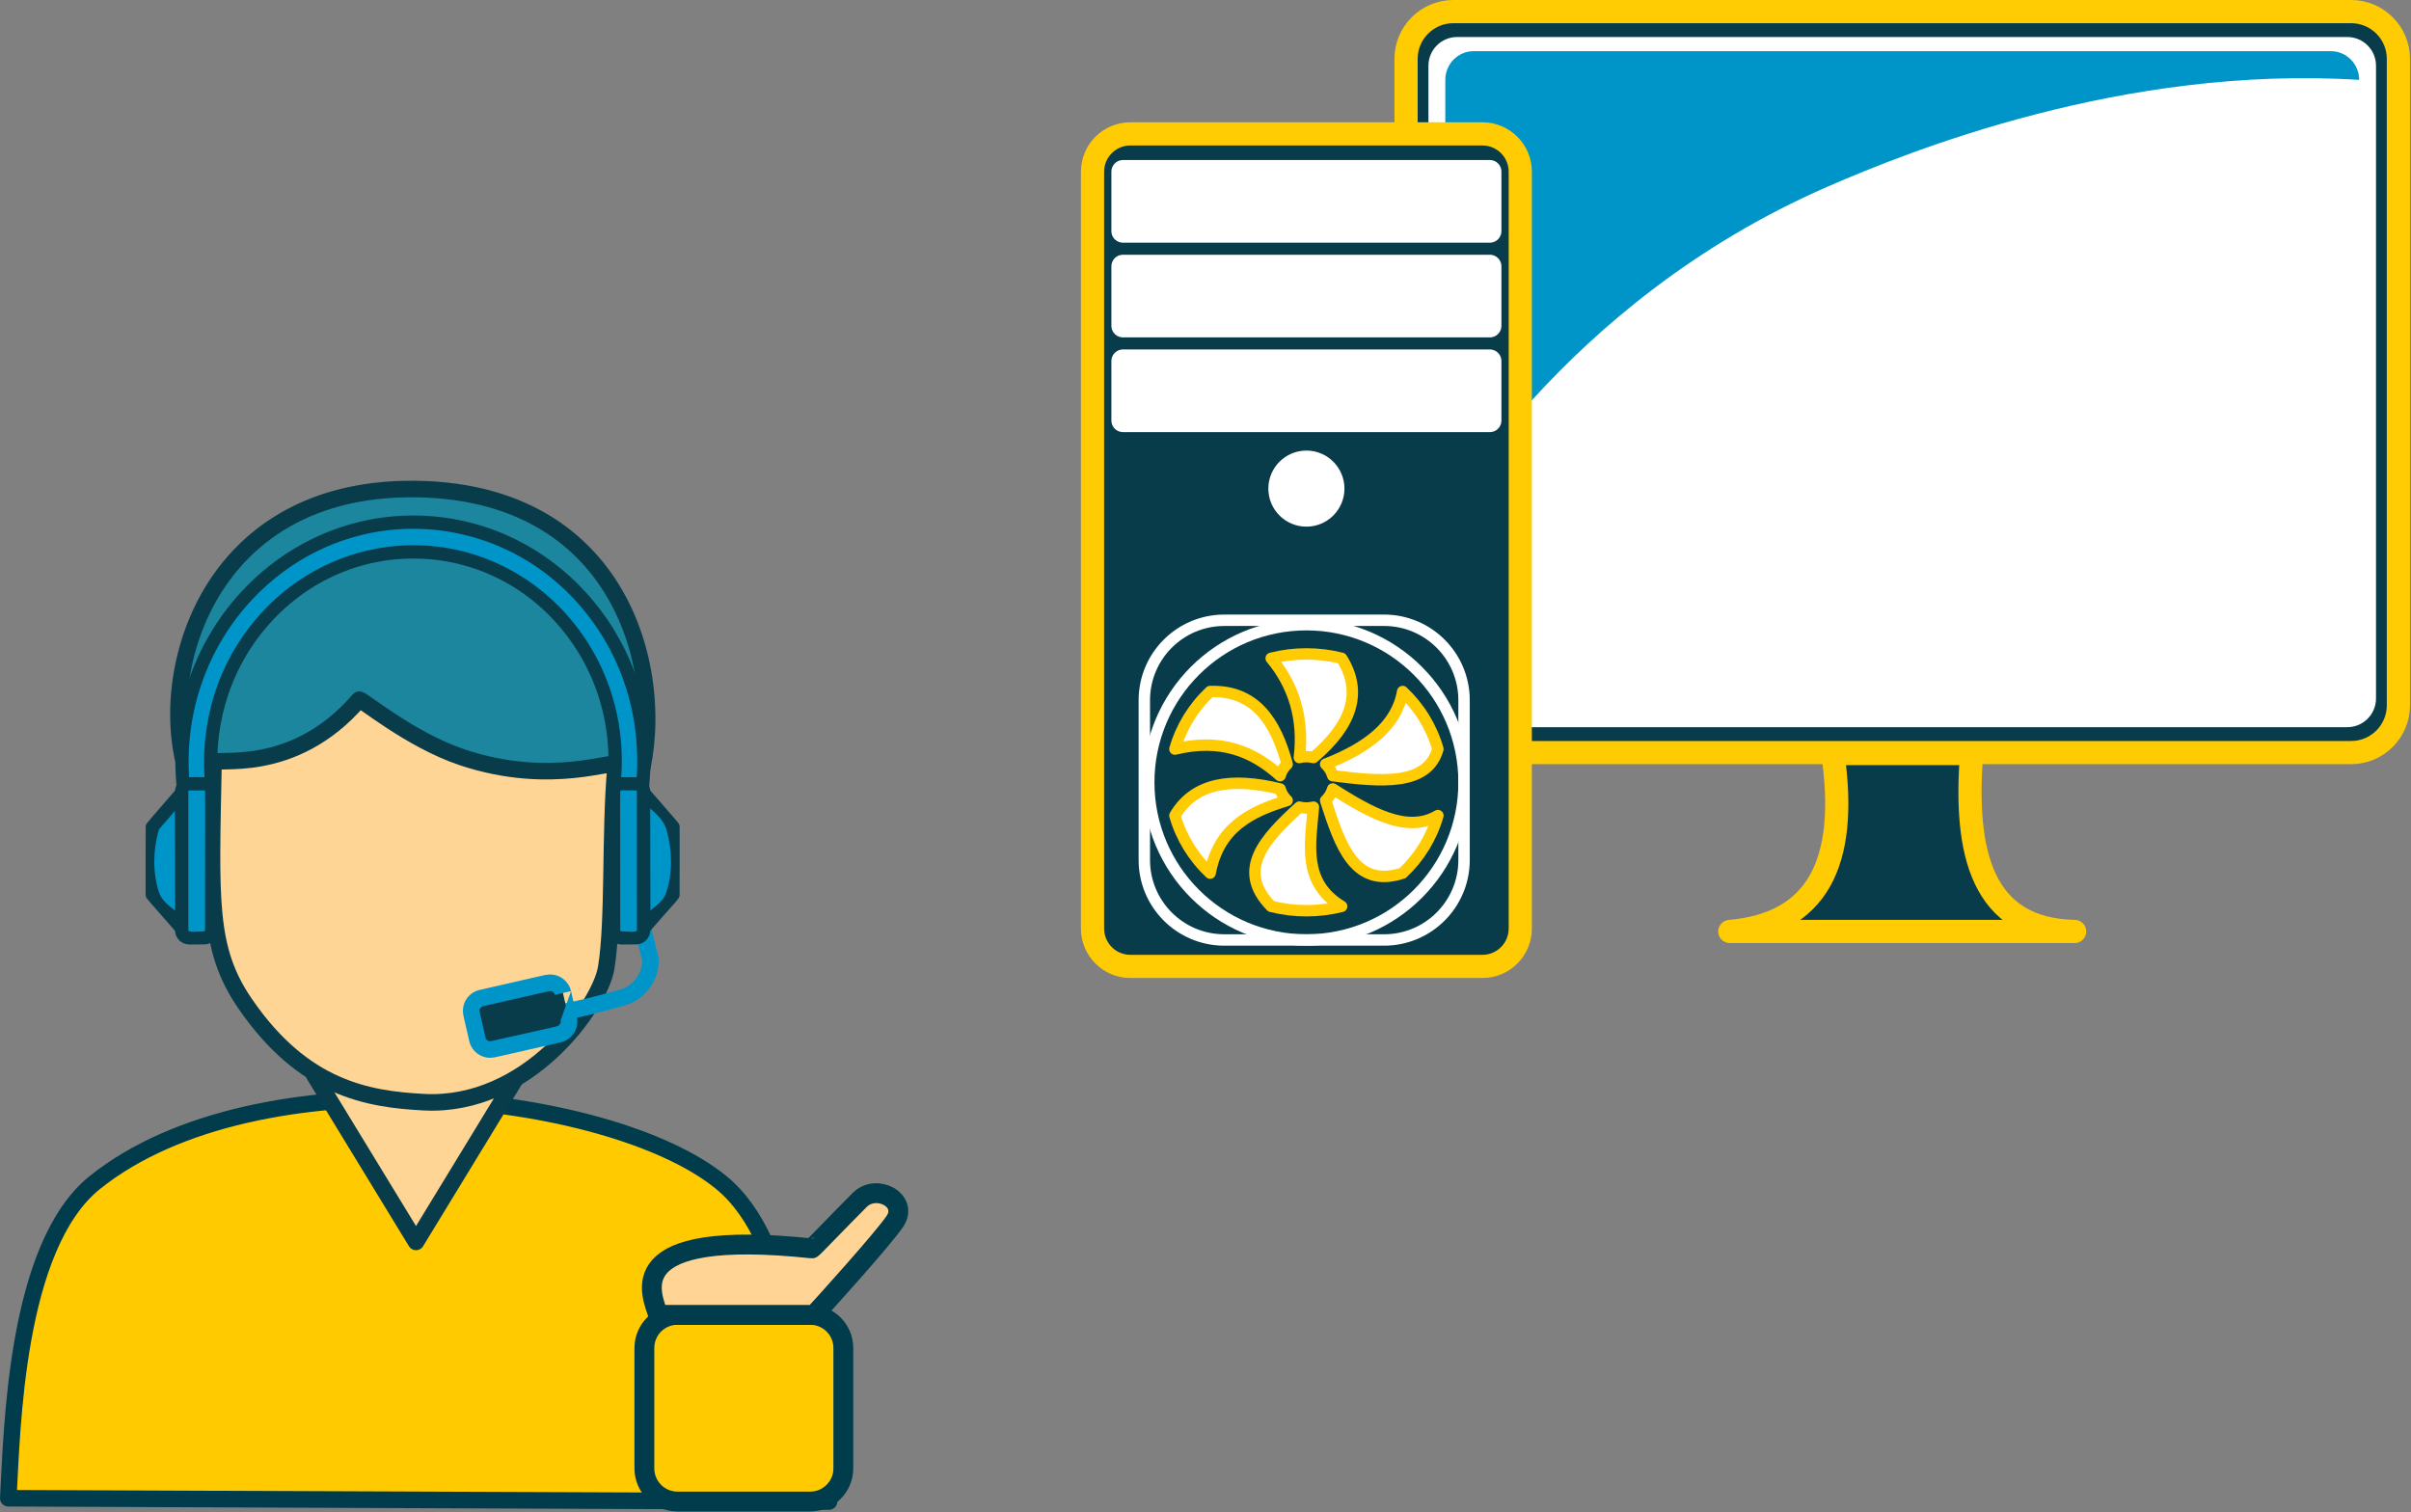 <?xml version="1.0" encoding="UTF-8" standalone="no"?><!DOCTYPE svg PUBLIC "-//W3C//DTD SVG 1.1//EN" "http://www.w3.org/Graphics/SVG/1.1/DTD/svg11.dtd"><svg width="100%" height="100%" viewBox="0 0 1175 737" version="1.1" xmlns="http://www.w3.org/2000/svg" xmlns:xlink="http://www.w3.org/1999/xlink" xml:space="preserve" xmlns:serif="http://www.serif.com/" style="fill-rule:evenodd;clip-rule:evenodd;stroke-linejoin:round;stroke-miterlimit:1.5;"><rect x="0" y="0" width="1175" height="737" fill="#808080" stroke="none"/><g><g><path d="M351.417,576.301c36.092,29.522 36.385,100.828 52.619,155.561l-399.999,-1.608c1.881,-32.591 3.263,-122.74 42.265,-153.953c79.094,-63.298 250.633,-44.562 305.115,0Z" style="fill:#ffcb00;stroke:#003c4c;stroke-width:8.07px;"/><path d="M202.745,605.324l-49.678,-81.44l99.355,0l-49.677,81.44Z" style="fill:#ffd595;stroke:#093c4b;stroke-width:8.07px;"/><path d="M308.744,388.641c-69.946,-3.878 -129.99,-0.384 -212.433,-0c-24.402,-41.765 -5.084,-151.769 106.434,-150.282c107.779,1.437 124.845,102.678 105.999,150.282Z" style="fill:#1b869e;stroke:#093c4b;stroke-width:8.07px;"/><path d="M104.045,371.874c-1.293,67.282 -2.928,90.623 15.521,117.477c28.365,41.288 59.657,46.438 87.098,47.863c50.542,2.623 85.692,-46.903 88.76,-65.448c3.839,-23.204 1.588,-65.545 4.615,-98.724c0.332,-3.637 -30.905,10.764 -74.738,-3.911c-25.669,-8.594 -49.581,-28.955 -50.315,-28.1c-32.59,37.947 -70.877,27.508 -70.941,30.843Z" style="fill:#ffd595;stroke:#093c4b;stroke-width:8.07px;"/><g><path d="M255.736,497.612c27.35,-6.467 25.054,-5.05 47.615,-11.437c9.353,-2.648 13.654,-11.504 13.641,-17.34c-0.007,-2.927 0.557,2.36 -4.72,-20.824" style="fill:none;stroke:#0095c9;stroke-width:8.07px;"/><path d="M274.351,483.987l2.827,12.47c0.78,3.441 -1.381,6.868 -4.822,7.648l-32.074,7.27c-3.441,0.78 -6.868,-1.38 -7.648,-4.821l-2.827,-12.47c-0.78,-3.441 1.38,-6.868 4.822,-7.648l32.074,-7.271c3.441,-0.78 6.868,1.381 7.648,4.822Z" style="fill:#093c4b;"/><path d="M278.289,483.094c2.813,12.466 2.989,12.439 3.075,14.302c0.233,5.053 -3.225,9.537 -8.09,10.641c-31.713,7.191 -31.688,7.368 -33.671,7.509c-5.142,0.367 -9.775,-3.11 -10.901,-8.075c-2.738,-12.062 -2.873,-12.036 -3.044,-13.804c-0.506,-5.239 3.001,-10.018 8.053,-11.163c31.713,-7.192 31.687,-7.368 33.67,-7.51c2.406,-0.171 4.777,0.506 6.713,1.86c3.486,2.437 4.129,5.992 4.195,6.24l-4.141,0.939l-3.729,0.87c-0.002,-0.007 -0.004,-0.014 -0.006,-0.024c-0.089,-0.301 -0.596,-1.872 -2.341,-1.835c-0.169,0.004 -0.336,0.027 -0.501,0.064c-2.588,0.586 -32.143,7.279 -32.342,7.351c-0.992,0.361 -1.773,1.455 -1.479,2.757c0.232,1.024 2.847,12.595 2.928,12.793c0.435,1.068 1.552,1.691 2.736,1.423c31.79,-7.198 31.895,-6.959 32.854,-7.613c1.24,-0.846 1.002,-2.284 0.967,-2.495l5.054,-14.23Z" style="fill:#0095c9;"/></g><path d="M312.387,388.974l-13.81,-2.24c0.624,-4.058 1.011,-8.15 1.158,-12.255c2.02,-56.248 -40.475,-103.5 -94.837,-105.451c-54.362,-1.952 -100.136,42.13 -102.155,98.378c-0.221,6.144 0.096,12.295 0.946,18.377l-13.84,2.105c-0.971,-6.945 -1.333,-13.968 -1.081,-20.983c2.306,-64.229 54.575,-114.565 116.649,-112.337c62.074,2.229 110.599,56.184 108.293,120.413c-0.168,4.687 -0.61,9.36 -1.323,13.993Z" style="fill:#0095c9;"/><path d="M311.87,392.162c-4.777,-0.837 -9.576,-1.54 -14.352,-2.377c-0.16,-0.028 -2.429,-0.928 -2.135,-3.531c0.222,-1.975 7.852,-39.999 -18.42,-75.472c-36.286,-48.995 -106.585,-51.739 -146.557,-5.719c-19.419,22.358 -27.358,51.677 -23.594,79.719c0.008,0.057 0.468,1.827 -0.712,3.15c-0.117,0.131 -0.771,0.864 -1.925,1.044c-1.147,0.178 -13.801,2.146 -14.351,2.142c-1.036,-0.008 -2.809,-0.664 -3.175,-2.792c-0.567,-3.289 -0.901,-8.636 -0.948,-9.39c-4.63,-74.133 56.834,-135.198 128.721,-126.926c63.822,7.343 111.548,68.253 101.162,137.426c-0.286,1.9 -2.027,2.678 -2.699,2.729c-0.337,0.026 -0.678,-0.028 -1.015,-0.003Zm-2.207,-6.902c1.463,-11.201 4.196,-47.177 -20.404,-81.658c-37.419,-52.447 -109.623,-61.25 -157.904,-19.508c-14.122,12.21 -25.274,28.052 -32.062,46.181c-8.97,23.96 -7.672,44.837 -6.649,53.921l7.43,-1.131c-1.223,-10.656 -3.156,-44.579 20.748,-76.412c32.615,-43.433 91.464,-53.491 135.391,-24.391c15.839,10.494 28.638,25.399 36.822,42.971c12.067,25.907 10.357,49.364 9.171,58.817l7.457,1.21Z" style="fill:#093c4b;"/><g><path d="M313.646,452.502l14.355,-16.467l-0,-32.934l-14.212,-16.467" style="fill:#0095c9;"/><path d="M313.959,457.06l-4.87,-4.245c2.447,-7.57 13.235,-10.421 15.682,-17.99c3.129,-9.681 2.846,-20.755 -0,-30.523c-1.916,-6.576 -8.951,-10.371 -13.426,-15.557l-2.112,-2.446l4.891,-4.221c16.172,18.739 16.338,18.633 16.816,19.684c0.046,0.1 0.29,0.637 0.291,1.339c0.002,2.671 0.032,32.943 -0.033,33.396c-0.016,0.109 -0.101,0.698 -0.484,1.291c-1.109,1.716 -1.336,1.536 -16.755,19.272Z" style="fill:#093c4b;"/><path d="M310.03,382.045l-7.362,0c-1.996,0 -3.616,1.621 -3.616,3.617l0,67.812c0,1.996 1.62,3.617 3.616,3.617l7.362,-0c1.996,-0 3.616,-1.621 3.616,-3.617l0,-67.812c0,-1.996 -1.62,-3.617 -3.616,-3.617Z" style="fill:#0095c9;"/><path d="M310.044,380.754l0.024,-1.939c0.046,0.002 2.875,-0.127 5.029,2.243c1.228,1.351 1.779,3.04 1.779,4.583c0.002,67.451 0.421,67.525 -0.308,69.868c-0.895,2.875 -3.574,4.811 -6.517,4.811c-7.058,0.002 -7.063,0.13 -8.422,-0.078c-3.362,-0.514 -5.807,-3.432 -5.807,-6.747c-0.002,-67.451 -0.421,-67.525 0.308,-69.868c1.022,-3.281 4.093,-4.807 6.363,-4.81c2.519,-0.002 5.038,0.001 7.558,-0.002l-0.007,1.939Zm-0.055,4.521c-7.236,0 -7.356,-0.208 -7.632,0.159c-0.206,0.274 -0.08,0.331 -0.075,68.02c-0,0.186 0.125,0.381 0.324,0.402c0.622,0.063 7.68,0.787 7.808,-0.339c0.023,-0.204 0,-67.935 -0.023,-67.995c-0.073,-0.184 -0.224,-0.225 -0.402,-0.247Z" style="fill:#093c4b;"/></g><g><path d="M88.559,452.502l-14.355,-16.467l0,-32.934l14.212,-16.467" style="fill:#0095c9;"/><path d="M93.116,452.815l-4.87,4.245c-16.509,-18.989 -16.771,-18.861 -17.14,-20.111c-0.021,-0.071 -0.131,-0.446 -0.132,-0.914c-0.002,-2.671 -0.032,-32.937 0.033,-33.393c0.016,-0.108 0.099,-0.693 0.477,-1.283c0.308,-0.481 0.347,-0.452 16.597,-19.281l4.891,4.221l-15.538,18.003c-2.846,9.768 -3.129,20.842 0,30.523c2.447,7.569 13.235,10.42 15.682,17.99Z" style="fill:#093c4b;"/><path d="M92.175,382.045l7.362,0c1.996,0 3.616,1.621 3.616,3.617l-0,67.812c-0,1.996 -1.62,3.617 -3.616,3.617l-7.362,-0c-1.996,-0 -3.616,-1.621 -3.616,-3.617l-0,-67.812c-0,-1.996 1.62,-3.617 3.616,-3.617Z" style="fill:#0095c9;"/><path d="M92.161,380.754l-0.007,-1.939c7.308,0.009 7.324,-0.155 8.759,0.139c3.204,0.657 5.47,3.499 5.47,6.687c0.002,67.451 0.421,67.525 -0.308,69.868c-0.896,2.877 -3.574,4.811 -6.518,4.811c-7.058,0.002 -7.063,0.13 -8.421,-0.078c-3.362,-0.514 -5.807,-3.432 -5.807,-6.747c-0.002,-67.451 -0.421,-67.525 0.308,-69.868c0.5,-1.608 1.587,-2.968 2.985,-3.818c1.698,-1.032 3.298,-0.985 3.515,-0.994l0.024,1.939Zm0.055,4.521c-0.192,0.024 -0.359,0.08 -0.415,0.289c-0.022,0.082 -0.02,67.941 0.002,68.016c0.307,1.044 7.175,0.339 7.796,0.276c0.199,-0.021 0.324,-0.216 0.324,-0.402c0.005,-67.671 0.187,-67.778 -0.121,-68.072c-0.215,-0.205 -0.271,-0.097 -7.586,-0.107Z" style="fill:#093c4b;"/></g></g><g><path d="M410.994,657.009l0,58.714c0,8.907 -7.231,16.139 -16.138,16.139l-64.68,-0c-8.907,-0 -16.138,-7.232 -16.138,-16.139l-0,-58.714c-0,-8.907 7.231,-16.139 16.138,-16.139l64.68,0c8.907,0 16.138,7.232 16.138,16.139Z" style="fill:#ffcb00;stroke:#003c4c;stroke-width:9.67px;stroke-linecap:round;stroke-miterlimit:0;"/><path d="M396.763,640.87l-76.019,0c-3.189,-10.09 -19.508,-42.358 74.904,-32.387c0.354,0.037 13.793,-14.104 23.345,-23.638c8.123,-8.107 23.844,0.149 17.204,10.328c-5.173,7.932 -35.833,41.919 -39.434,45.697Z" style="fill:#ffd494;stroke:#003c4c;stroke-width:9.67px;stroke-linecap:round;stroke-miterlimit:0;"/></g><g><g><path d="M1168.86,28.697l-0,315.076c-0,12.718 -10.326,23.044 -23.045,23.044l-437.528,0c-12.719,0 -23.045,-10.326 -23.045,-23.044l0,-315.076c0,-12.719 10.326,-23.045 23.045,-23.045l437.528,0c12.719,0 23.045,10.326 23.045,23.045Z" style="fill:#093c4b;stroke:#ffcb03;stroke-width:11.3px;"/><path d="M1157.95,32.035l-0,308.399c-0,7.723 -6.27,13.993 -13.993,13.993l-433.814,0c-7.723,0 -13.993,-6.27 -13.993,-13.993l0,-308.399c0,-7.723 6.27,-13.993 13.993,-13.993l433.814,0c7.723,0 13.993,6.27 13.993,13.993Z" style="fill:#fff;"/><path d="M1149.75,38.935c-114.935,-7.295 -219.332,34.76 -258.815,51.929c-131.803,57.315 -186.567,163.767 -186.567,156.044l-0,-207.973c-0,-7.722 6.176,-13.992 13.783,-13.992l417.816,-0c7.607,-0 13.783,6.27 13.783,13.992Z" style="fill:#0095c9;"/><path d="M1011.08,454.006l-168.046,0c42.112,-3.685 57.991,-32.747 50.204,-86.728l67.638,-0c-3.796,48.397 4.915,85.796 50.204,86.728Z" style="fill:#093c4b;stroke:#ffcb03;stroke-width:11.3px;"/></g><path d="M740.904,83.685l0,368.924c0,10.17 -8.256,18.426 -18.426,18.426l-171.608,0c-10.169,0 -18.426,-8.256 -18.426,-18.426l0,-368.924c0,-10.17 8.257,-18.426 18.426,-18.426l171.608,-0c10.17,-0 18.426,8.256 18.426,18.426Z" style="fill:#093c4b;stroke:#ffcb03;stroke-width:11.3px;"/><rect x="547.283" y="83.649" width="178.783" height="28.984" style="fill:#fff;stroke:#fff;stroke-width:11.3px;"/><rect x="547.283" y="129.813" width="178.783" height="28.984" style="fill:#fff;stroke:#fff;stroke-width:11.3px;"/><rect x="547.283" y="175.976" width="178.783" height="28.984" style="fill:#fff;stroke:#fff;stroke-width:11.3px;"/><circle cx="636.674" cy="238.152" r="12.892" style="fill:#fff;stroke:#fff;stroke-width:11.3px;"/><path d="M713.509,341.283l-0,77.91c-0,21.501 -17.455,38.956 -38.955,38.956l-77.911,-0c-21.5,-0 -38.956,-17.455 -38.956,-38.956l0,-77.91c0,-21.5 17.456,-38.956 38.956,-38.956l77.911,0c21.5,0 38.955,17.456 38.955,38.956Z" style="fill:#093c4b;stroke:#fff;stroke-width:5.56px;"/><circle cx="636.674" cy="381.314" r="76.835" style="fill:none;stroke:#fff;stroke-width:5.56px;"/><path d="M653.845,320.856c10.381,16.477 4.995,32.58 -13.737,48.367c-2.249,-0.569 -4.618,-0.569 -6.868,-0c2.252,-18.695 -2.472,-34.762 -13.737,-48.367c11.249,-2.843 23.093,-2.843 34.342,0Zm-64.083,16.2c21.668,-0.716 31.861,14.253 37.53,35.406c-1.647,1.554 -2.832,3.49 -3.434,5.612c-13.008,-11.748 -28.799,-18.43 -51.267,-12.959c3.014,-10.613 8.936,-20.29 17.171,-28.059Zm-17.171,60.458c9.571,-16.19 27.817,-18.683 51.267,-12.96c0.602,2.123 1.787,4.058 3.434,5.612c-17.665,5.37 -33.41,13.134 -37.53,35.406c-8.235,-7.769 -14.157,-17.446 -17.171,-28.058Zm46.912,44.258c-17.521,-17.908 -2.846,-33.214 13.737,-48.366c2.25,0.568 4.619,0.568 6.868,-0c-1.535,17.954 -5.535,36.646 13.737,48.366c-11.249,2.843 -23.093,2.843 -34.342,-0Zm64.084,-16.2c-23.497,7.738 -30.548,-13.773 -37.53,-35.406c1.647,-1.554 2.831,-3.489 3.434,-5.612c18.196,11.483 36.231,21.925 51.267,12.96c-3.014,10.612 -8.937,20.289 -17.171,28.058Zm17.171,-60.457c-5.059,18.045 -27.738,15.987 -51.267,12.959c-0.603,-2.122 -1.787,-4.058 -3.434,-5.612c20.299,-7.895 34.653,-18.773 37.53,-35.406c8.234,7.769 14.157,17.446 17.171,28.059Z" style="fill:#fff;stroke:#ffcb03;stroke-width:5.56px;"/></g></g></svg>